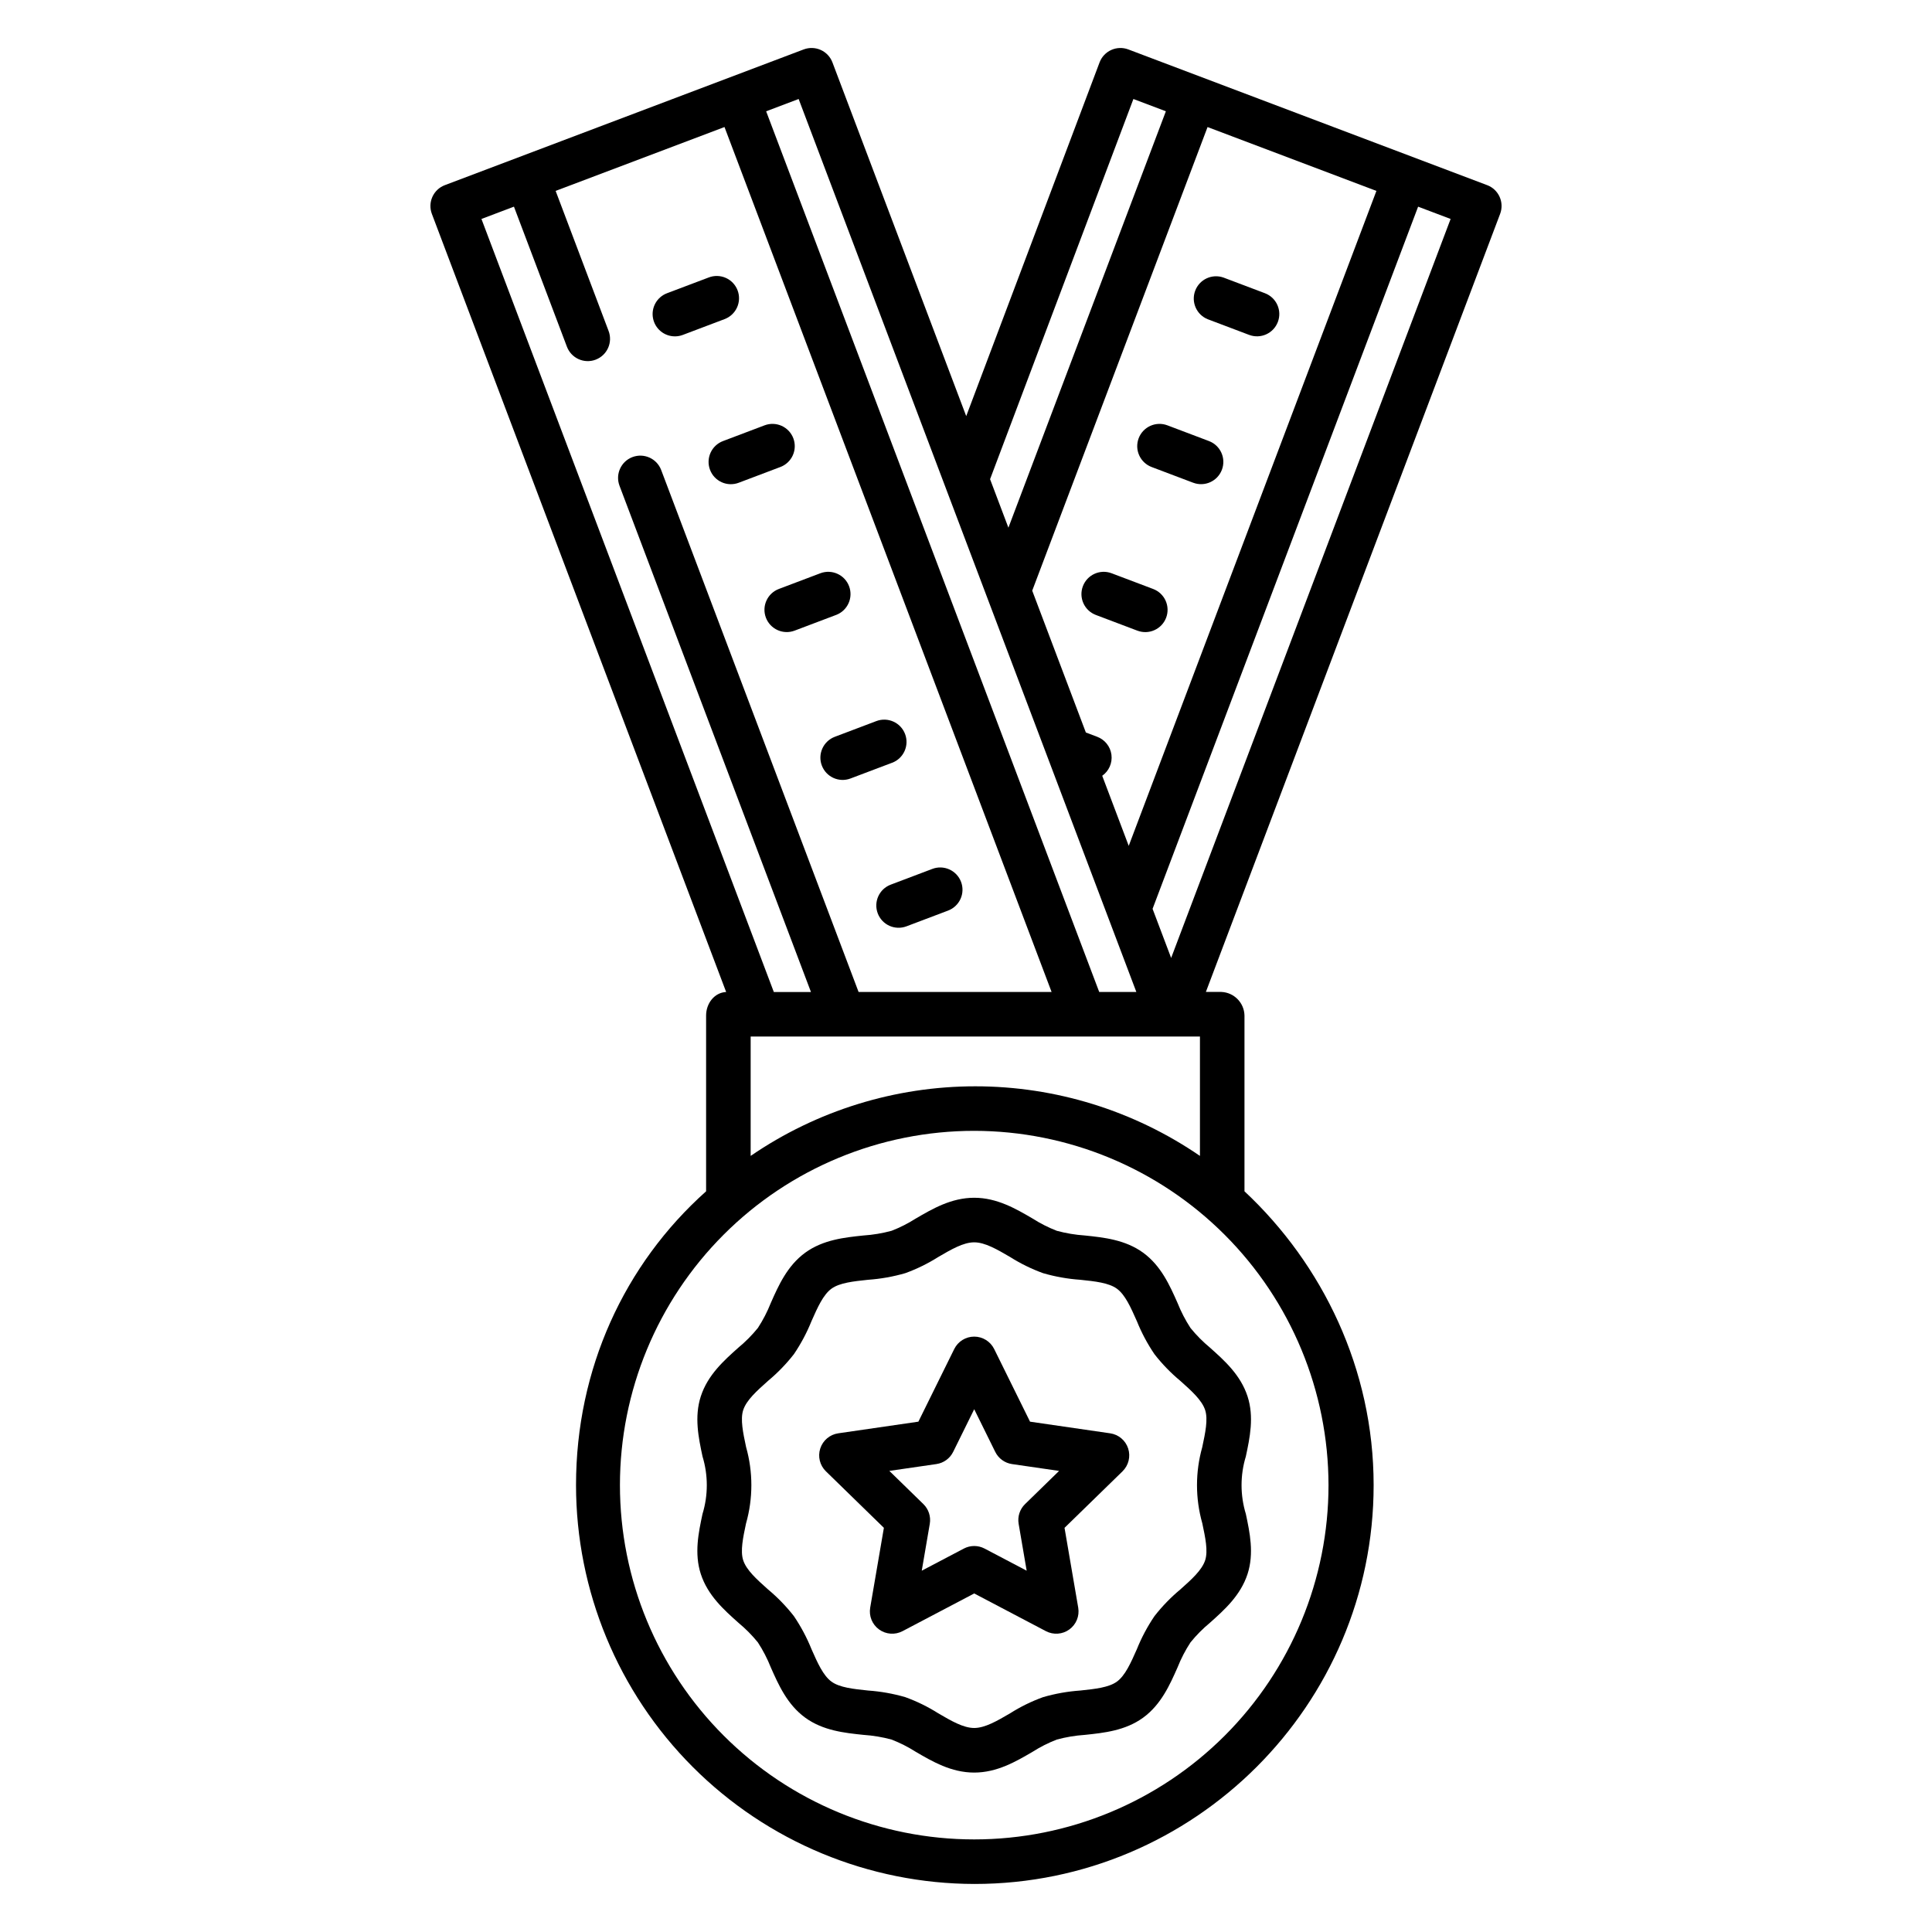 <?xml version="1.0" encoding="UTF-8"?>
<!-- The Best Svg Icon site in the world: iconSvg.co, Visit us! https://iconsvg.co -->
<svg fill="#000000" width="800px" height="800px" version="1.1" viewBox="144 144 512 512" xmlns="http://www.w3.org/2000/svg">
 <g>
  <path d="m322.86 233.14c0.715 0 1.422-0.129 2.09-0.383l11.016-4.168c1.484-0.539 2.688-1.652 3.348-3.086 0.66-1.438 0.715-3.074 0.156-4.551-0.559-1.48-1.688-2.672-3.129-3.309-1.445-0.641-3.082-0.676-4.555-0.098l-11.016 4.164c-2.668 1.008-4.238 3.781-3.723 6.586 0.512 2.809 2.961 4.844 5.812 4.844z"/>
  <path d="m332.16 268.5c0.551 1.469 1.664 2.652 3.094 3.297 1.426 0.645 3.051 0.691 4.516 0.137l11.016-4.168v0.004c1.469-0.551 2.66-1.664 3.309-3.094 0.648-1.43 0.699-3.059 0.145-4.527-0.555-1.465-1.672-2.652-3.102-3.297-1.434-0.641-3.062-0.688-4.527-0.129l-11.016 4.168c-1.465 0.555-2.648 1.668-3.293 3.094s-0.695 3.051-0.141 4.516z"/>
  <path d="m346.97 307.69c0.555 1.465 1.668 2.648 3.098 3.293 1.426 0.645 3.051 0.695 4.516 0.141l11.016-4.168v0.004c3.039-1.164 4.562-4.562 3.414-7.606-1.152-3.043-4.547-4.578-7.594-3.441l-11.016 4.168c-3.051 1.156-4.586 4.562-3.434 7.609z"/>
  <path d="m361.79 346.87c1.152 3.051 4.562 4.59 7.609 3.434l11.02-4.168 0.004 0.004c3.047-1.152 4.586-4.562 3.434-7.613-1.156-3.047-4.562-4.586-7.613-3.434l-11.016 4.168c-1.465 0.555-2.648 1.664-3.293 3.094-0.645 1.426-0.699 3.051-0.145 4.516z"/>
  <path d="m376.61 386.05c0.551 1.465 1.664 2.652 3.094 3.297 1.426 0.641 3.051 0.691 4.516 0.141l11.016-4.168c1.469-0.551 2.66-1.664 3.309-3.094 0.648-1.43 0.699-3.055 0.145-4.523-0.555-1.469-1.672-2.656-3.106-3.297-1.43-0.645-3.059-0.691-4.523-0.129l-11.016 4.168c-3.051 1.152-4.586 4.559-3.434 7.606z"/>
  <path d="m538.12 193.07-95.109-35.973c-1.465-0.551-3.094-0.5-4.519 0.145-1.43 0.645-2.543 1.832-3.094 3.297l-35.34 93.738-35.453-93.742c-0.555-1.465-1.668-2.652-3.094-3.297-1.43-0.641-3.055-0.691-4.519-0.141l-95.109 35.973c-1.465 0.551-2.648 1.664-3.293 3.094-0.645 1.426-0.695 3.051-0.141 4.516l77.988 206.21c-3.129 0.145-5.312 3.043-5.312 6.223v46.594c-21.648 19.336-34.473 47.082-34.473 77.863 0.012 28.016 11.137 54.879 30.938 74.695 19.801 19.816 46.656 30.969 74.668 31.004 58.281 0 105.77-47.414 105.77-105.7 0-30.781-13.562-58.531-34.227-77.863v-46.598c-0.082-3.371-2.766-6.098-6.133-6.234h-4.098l77.98-206.2c1.152-3.047-0.383-6.453-3.43-7.609zm-29.355 1.52-65.641 173.57-7.023-18.57c1.781-1.258 2.723-3.402 2.445-5.566-0.277-2.164-1.73-3.996-3.773-4.766l-3.008-1.137-14.215-37.59 46.465-122.86zm-64.402-24.355 8.605 3.254-41.73 110.35-4.859-12.852zm-88.715 0 89.496 236.65h-9.84l-88.266-233.39zm106.35 248.46v31.633c-17.527-12.016-38.281-18.445-59.535-18.445-21.25 0-42.004 6.43-59.531 18.445v-31.633zm-190.41-216.67 8.613-3.258 14.031 37.098c0.551 1.473 1.664 2.66 3.094 3.309 1.43 0.648 3.059 0.703 4.523 0.145 1.469-0.555 2.656-1.672 3.297-3.102 0.645-1.434 0.691-3.062 0.129-4.527l-14.027-37.098 44.75-16.926 86.684 229.22h-51.148l-52.332-138.37c-1.172-3.019-4.559-4.531-7.594-3.387-3.031 1.148-4.57 4.523-3.449 7.562l50.75 134.2h-9.84zm224.48 335.55c0 24.902-9.891 48.781-27.5 66.391-17.609 17.605-41.488 27.496-66.391 27.496-24.898 0-48.781-9.891-66.387-27.5-17.609-17.605-27.5-41.488-27.5-66.387 0-24.902 9.891-48.785 27.5-66.391 17.605-17.609 41.488-27.5 66.391-27.5 24.891 0.027 48.754 9.93 66.355 27.531 17.602 17.602 27.504 41.469 27.531 66.359zm-41.703-139.71-4.922-13.016 70.371-186.08 8.613 3.258z"/>
  <path d="m464.04 228.59 11.016 4.168v-0.004c3.043 1.141 6.438-0.398 7.59-3.441 1.152-3.039-0.375-6.441-3.414-7.602l-11.016-4.164c-3.023-1.055-6.34 0.488-7.473 3.484-1.133 2.996 0.328 6.348 3.297 7.559z"/>
  <path d="m449.21 267.77 11.016 4.168v-0.004c3.047 1.141 6.441-0.398 7.59-3.441 1.152-3.039-0.375-6.441-3.414-7.602l-11.016-4.168c-1.465-0.559-3.094-0.512-4.523 0.129-1.434 0.645-2.551 1.832-3.106 3.297-0.555 1.469-0.504 3.098 0.145 4.527 0.648 1.43 1.84 2.543 3.309 3.094z"/>
  <path d="m434.39 306.96 11.016 4.168v-0.004c1.469 0.562 3.098 0.516 4.527-0.129 1.434-0.641 2.551-1.828 3.106-3.297 0.555-1.469 0.5-3.098-0.145-4.523-0.648-1.43-1.84-2.543-3.309-3.094l-11.02-4.168c-3.047-1.137-6.441 0.398-7.59 3.441-1.152 3.043 0.375 6.441 3.414 7.606z"/>
  <path d="m386.68 466.93c-2.023 1.293-4.176 2.379-6.414 3.246-2.434 0.66-4.93 1.074-7.445 1.242-5.019 0.523-10.703 1.121-15.426 4.555-4.758 3.465-7.086 8.707-9.129 13.336-0.918 2.316-2.066 4.535-3.426 6.621-1.547 1.906-3.281 3.652-5.172 5.215-3.797 3.387-8.105 7.227-9.949 12.902-1.77 5.465-0.59 11.012 0.449 15.902v0.004c1.52 4.977 1.52 10.293 0 15.27-1.043 4.891-2.223 10.438-0.449 15.902 1.844 5.676 6.148 9.516 9.949 12.902v0.004c1.891 1.562 3.625 3.309 5.172 5.215 1.359 2.086 2.508 4.305 3.426 6.621 2.047 4.625 4.367 9.871 9.129 13.336 4.723 3.434 10.406 4.035 15.426 4.555 2.516 0.168 5.008 0.582 7.445 1.242 2.238 0.867 4.387 1.953 6.414 3.246 4.418 2.578 9.422 5.504 15.488 5.504 6.062 0 11.07-2.926 15.488-5.512l-0.004 0.004c2.027-1.293 4.176-2.379 6.414-3.242 2.438-0.66 4.93-1.074 7.449-1.242 5.019-0.523 10.703-1.121 15.422-4.555 4.758-3.465 7.086-8.711 9.129-13.336 0.918-2.316 2.066-4.535 3.43-6.621 1.543-1.906 3.277-3.652 5.168-5.215 3.801-3.391 8.105-7.231 9.949-12.906 1.77-5.465 0.59-11.008-0.449-15.902-1.52-4.977-1.52-10.293 0-15.27 1.043-4.894 2.223-10.438 0.449-15.902-1.844-5.676-6.148-9.516-9.949-12.902l0.004-0.004c-1.895-1.562-3.625-3.309-5.172-5.215-1.359-2.086-2.508-4.305-3.43-6.621-2.047-4.625-4.367-9.871-9.129-13.336-4.723-3.434-10.406-4.035-15.426-4.555h0.004c-2.519-0.168-5.012-0.586-7.449-1.242-2.238-0.867-4.387-1.953-6.41-3.246-4.418-2.582-9.422-5.512-15.488-5.512s-11.07 2.934-15.488 5.512zm33.742 14.473c3.215 0.934 6.523 1.52 9.863 1.754 3.883 0.406 7.547 0.789 9.703 2.363 2.195 1.598 3.691 4.984 5.277 8.566h0.004c1.238 3.09 2.809 6.039 4.68 8.793 2.023 2.598 4.324 4.969 6.856 7.074 2.941 2.625 5.719 5.102 6.574 7.738 0.797 2.453 0.039 6.019-0.766 9.797h0.004c-1.867 6.602-1.867 13.59 0 20.191 0.805 3.777 1.562 7.344 0.766 9.797-0.855 2.637-3.637 5.117-6.578 7.738-2.531 2.106-4.832 4.477-6.856 7.074-1.871 2.754-3.441 5.703-4.68 8.793-1.586 3.586-3.082 6.969-5.277 8.566-2.156 1.57-5.82 1.953-9.703 2.363h-0.004c-3.34 0.234-6.648 0.82-9.863 1.754-3.055 1.105-5.981 2.539-8.723 4.277-3.426 2.004-6.664 3.894-9.531 3.894s-6.102-1.891-9.531-3.894c-2.746-1.738-5.672-3.172-8.727-4.277-3.215-0.934-6.523-1.52-9.863-1.754-3.883-0.406-7.551-0.789-9.703-2.363-2.195-1.598-3.691-4.984-5.277-8.566-1.242-3.09-2.812-6.039-4.68-8.793-2.027-2.598-4.328-4.969-6.859-7.078-2.941-2.625-5.723-5.102-6.578-7.738-0.797-2.453-0.035-6.019 0.766-9.797l0.004 0.004c1.863-6.602 1.863-13.59 0-20.191-0.805-3.777-1.562-7.344-0.766-9.797 0.855-2.637 3.637-5.117 6.578-7.738h-0.004c2.531-2.106 4.832-4.477 6.859-7.074 1.867-2.754 3.438-5.703 4.68-8.793 1.586-3.586 3.086-6.969 5.277-8.566 2.156-1.57 5.82-1.953 9.703-2.363 3.34-0.234 6.648-0.82 9.863-1.754 3.055-1.105 5.981-2.543 8.727-4.277 3.426-2.004 6.664-3.894 9.531-3.894s6.102 1.891 9.531 3.894c2.742 1.734 5.668 3.172 8.723 4.277z"/>
  <path d="m396.88 501.51-9.5 19.246-21.238 3.086h0.004c-2.227 0.32-4.07 1.879-4.766 4.016s-0.117 4.484 1.492 6.051l15.367 14.98-3.629 21.156v0.004c-0.379 2.215 0.531 4.453 2.352 5.773 1.816 1.32 4.227 1.496 6.219 0.449l18.996-9.988 18.996 9.988c1.988 1.043 4.398 0.871 6.215-0.449 1.82-1.32 2.731-3.559 2.352-5.773l-3.629-21.156 15.371-14.98-0.004-0.004c1.609-1.566 2.188-3.914 1.496-6.051-0.695-2.137-2.543-3.695-4.766-4.016l-21.238-3.086-9.5-19.246c-0.996-2.016-3.047-3.293-5.293-3.293-2.25 0-4.301 1.277-5.297 3.293zm10.871 27.258v-0.004c0.859 1.746 2.523 2.953 4.445 3.231l12.473 1.812-9.02 8.797c-1.391 1.355-2.027 3.309-1.699 5.223l2.129 12.422-11.156-5.863c-1.719-0.906-3.773-0.906-5.492 0l-11.156 5.863 2.129-12.422c0.328-1.914-0.305-3.867-1.695-5.227l-9.023-8.797 12.473-1.812h-0.004c1.922-0.277 3.586-1.484 4.445-3.231l5.578-11.301z"/>
 </g>
</svg>